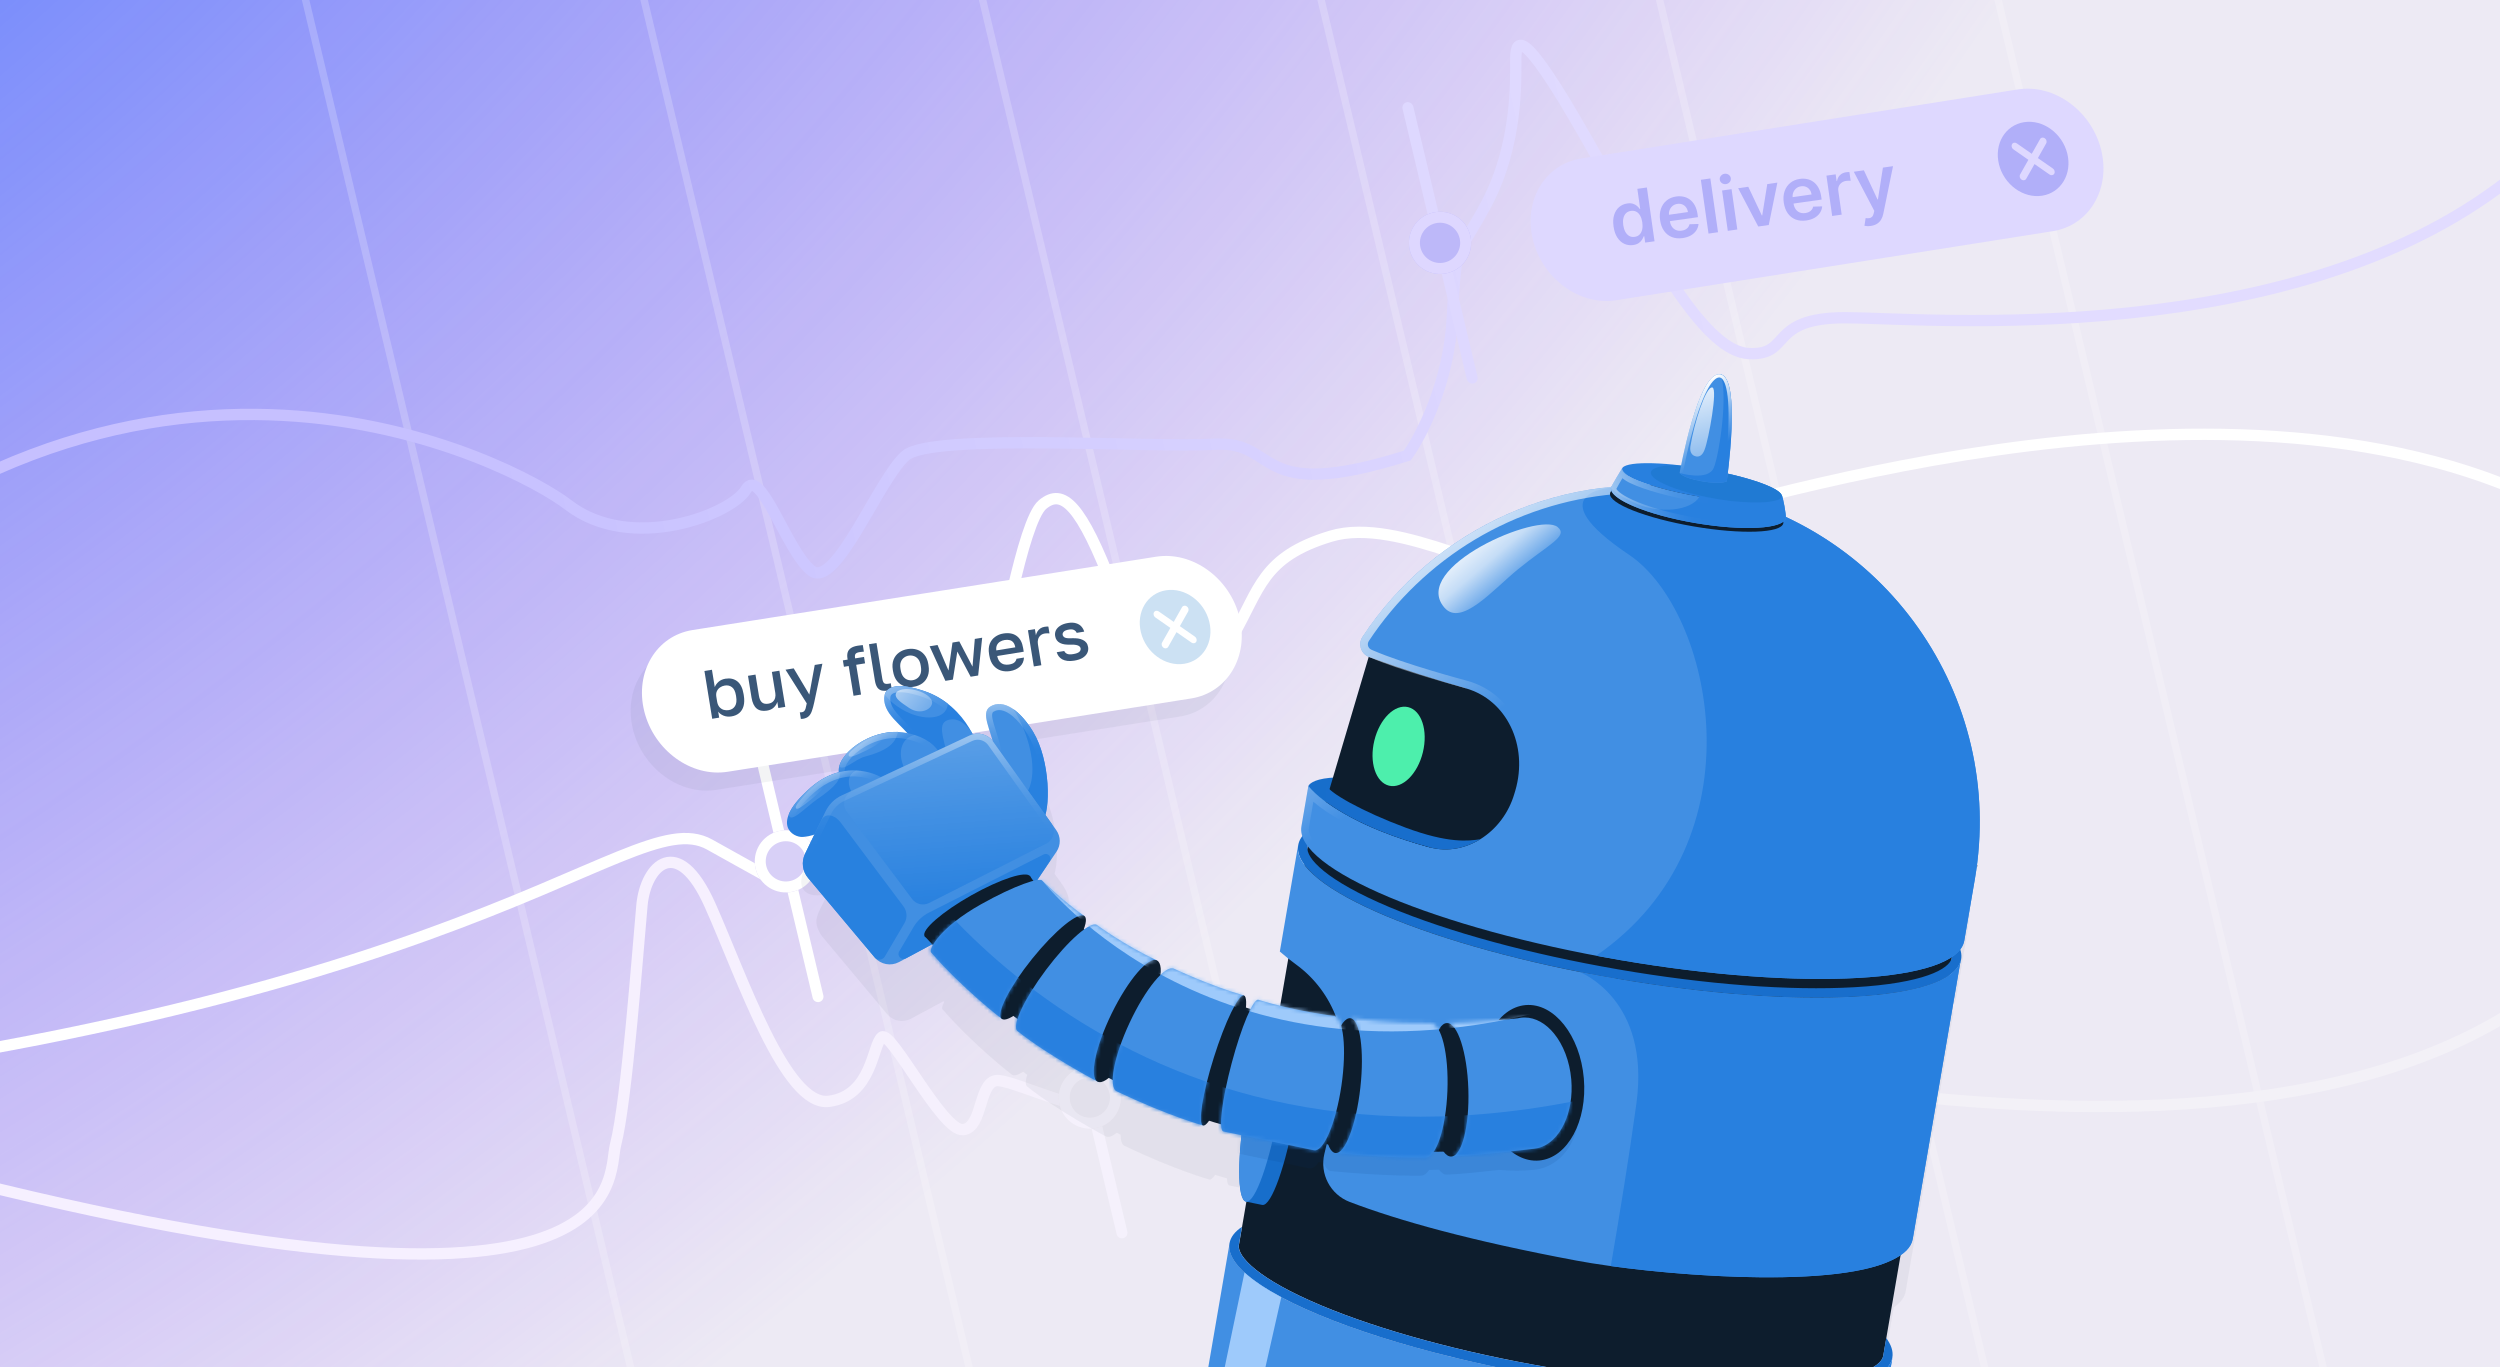 <svg width="662" height="362" viewBox="0 0 662 362" fill="none" xmlns="http://www.w3.org/2000/svg">
<rect x="0" y="0" width="662" height="362" fill="#333333" stroke="none"/>
<g clip-path="url(#clip0_2302_2)">
<rect width="662" height="362" fill="#EDEAF4"/>
<rect width="662" height="362" fill="url(#paint0_radial_2302_2)"/>
<path opacity="0.2" fill-rule="evenodd" clip-rule="evenodd" d="M203.13 518.405L33.765 -194.288L35.65 -194.736L205.015 517.956L203.13 518.405ZM287.974 498.242L118.609 -214.451L120.494 -214.899L289.86 497.794L287.974 498.242ZM372.818 478.079L203.453 -234.613L205.339 -235.061L374.704 477.631L372.818 478.079ZM457.663 457.917L288.298 -254.776L290.183 -255.224L459.548 457.469L457.663 457.917ZM542.507 437.754L373.142 -274.938L375.028 -275.386L544.393 437.306L542.507 437.754ZM627.352 417.592L457.986 -295.101L459.872 -295.549L629.237 417.144L627.352 417.592Z" fill="white"/>
<path d="M-67 171C35.456 68.5 136.937 123.232 150.381 133.632C167.186 146.632 193.749 136.132 197.544 129.632C201.338 123.132 208.386 146.132 214.891 151.132C221.396 156.132 232.78 126.632 239.827 120.632C246.874 114.632 304.337 118.632 321.684 117.632C339.031 116.632 331.442 133.632 372.641 120.632C376.255 115.632 383.7 101.332 384.567 84.132C385.651 62.632 385.651 69.132 393.783 53.632C401.914 38.132 401.372 21.132 401.372 16.132C401.372 11.132 401.914 4.632 420.346 37.132C438.777 69.632 451.787 93.132 463.171 93.632C474.555 94.132 468.05 84.132 488.65 84.132C509.25 84.132 608.996 93.632 667 45.5" stroke="url(#paint1_linear_2302_2)" stroke-width="3"/>
<path d="M-146 295C121.752 275.998 165.518 211.223 187.884 223.624C215.842 239.126 205.089 234.126 206.702 227.125C208.315 220.124 213.692 223.624 220.143 218.124C226.595 212.623 236.811 213.623 244.876 212.623C252.94 211.623 250.79 190.621 254.016 186.621C257.242 182.62 261.543 183.12 263.156 178.62C264.769 174.119 270.683 138.115 276.06 133.615C281.436 129.114 286.275 133.615 294.878 156.117C303.48 178.62 323.679 173.132 326.599 168.119C333.589 156.117 334.126 147.484 352.407 141.984C370.687 136.483 399.183 155.117 408.323 151.117C417.463 147.116 428.216 138.615 440.045 138.115C451.873 137.615 586.824 89.478 675 133.615" stroke="white" stroke-width="3"/>
<path d="M-25.5 308.5C170 360 160.6 312.332 163 303.132C166 291.632 169 250.132 170 239.632C171 229.132 179.5 220.632 188 239.632C196.5 258.632 208 293.132 219.5 291.632C231 290.132 231 276.632 233.5 274.632C236 272.632 249.5 299.632 255 299.132C260.5 298.632 259 285.632 264.5 286.132C270 286.632 291 297.132 294 291.632C297 286.132 301.5 263.132 317.5 274.632C333.5 286.132 347.5 275.132 364 268.132C380.5 261.132 584.5 332 674.5 261.5" stroke="url(#paint2_linear_2302_2)" stroke-width="3"/>
<path d="M278.662 255.145C278.476 254.364 278.959 253.581 279.74 253.395C280.521 253.209 281.304 253.692 281.49 254.473L298.516 326.119C298.702 326.9 298.219 327.684 297.438 327.869C296.657 328.055 295.874 327.572 295.688 326.791L278.662 255.145Z" fill="#F5F1FC"/>
<path d="M296.602 288.73C297.654 293.156 294.919 297.596 290.493 298.648C286.068 299.699 281.628 296.964 280.576 292.539C279.524 288.113 282.259 283.673 286.685 282.621C291.11 281.57 295.551 284.305 296.602 288.73Z" fill="#EDEAF4"/>
<path fill-rule="evenodd" clip-rule="evenodd" d="M289.821 295.819C292.685 295.139 294.455 292.266 293.774 289.402C293.094 286.539 290.221 284.769 287.357 285.45C284.493 286.13 282.724 289.003 283.404 291.867C284.085 294.73 286.958 296.5 289.821 295.819ZM290.493 298.648C294.919 297.596 297.654 293.156 296.602 288.73C295.551 284.305 291.11 281.57 286.685 282.621C282.259 283.673 279.524 288.113 280.576 292.539C281.628 296.964 286.068 299.699 290.493 298.648Z" fill="#F5F1FC"/>
<rect x="371.06" y="27.408" width="2.907" height="76.549" rx="1.453" transform="rotate(-13.368 371.06 27.408)" fill="#DED8FF"/>
<path d="M389.337 62.406C390.389 66.832 387.654 71.272 383.228 72.323C378.803 73.375 374.363 70.64 373.311 66.215C372.259 61.789 374.994 57.349 379.42 56.297C383.845 55.245 388.285 57.98 389.337 62.406Z" fill="#BDB8F9"/>
<path fill-rule="evenodd" clip-rule="evenodd" d="M382.556 69.495C385.42 68.815 387.19 65.942 386.509 63.078C385.829 60.215 382.955 58.445 380.092 59.125C377.228 59.806 375.459 62.679 376.139 65.542C376.82 68.406 379.693 70.176 382.556 69.495ZM383.228 72.323C387.654 71.272 390.389 66.832 389.337 62.406C388.285 57.98 383.845 55.245 379.42 56.297C374.994 57.349 372.259 61.789 373.311 66.215C374.363 70.64 378.803 73.375 383.228 72.323Z" fill="#DED7FF"/>
<path d="M198.168 192.597C197.982 191.816 198.465 191.033 199.246 190.847C200.027 190.662 200.81 191.144 200.996 191.925L218.022 263.572C218.208 264.353 217.725 265.136 216.944 265.322C216.163 265.507 215.379 265.025 215.194 264.244L198.168 192.597Z" fill="white"/>
<path d="M216.108 226.183C217.16 230.608 214.425 235.048 209.999 236.1C205.574 237.152 201.134 234.417 200.082 229.991C199.03 225.566 201.765 221.125 206.191 220.074C210.616 219.022 215.056 221.757 216.108 226.183Z" fill="#D8D0F7"/>
<path fill-rule="evenodd" clip-rule="evenodd" d="M209.327 233.272C212.191 232.591 213.96 229.718 213.28 226.855C212.599 223.991 209.726 222.221 206.863 222.902C203.999 223.582 202.23 226.455 202.91 229.319C203.591 232.183 206.464 233.952 209.327 233.272ZM209.999 236.1C214.425 235.048 217.16 230.608 216.108 226.183C215.056 221.757 210.616 219.022 206.191 220.074C201.765 221.125 199.03 225.566 200.082 229.991C201.134 234.417 205.574 237.152 209.999 236.1Z" fill="white"/>
<path opacity="0.05" d="M303.146 152.204C312.778 150.681 322.665 157.847 325.228 168.213C327.79 178.577 322.057 188.215 312.425 189.738L189.693 209.152C180.06 210.675 170.174 203.506 167.611 193.143C165.049 182.776 170.778 173.141 180.414 171.618L303.146 152.204Z" fill="#0D1D2D"/>
<path d="M306.136 147.417C315.768 145.894 325.655 153.06 328.217 163.426C330.779 173.79 325.047 183.429 315.414 184.951L192.682 204.365C183.05 205.888 173.163 198.719 170.6 188.356C168.038 177.989 173.768 168.354 183.403 166.831L306.136 147.417Z" fill="white"/>
<path d="M313.573 160.39C313.796 160.355 314.041 160.409 314.261 160.562C314.71 160.877 314.872 161.484 314.624 161.923L312.427 165.807L316.4 168.573C316.849 168.885 317.014 169.495 316.766 169.934C316.639 170.159 316.429 170.296 316.19 170.334C315.967 170.369 315.719 170.315 315.502 170.163L311.53 167.397L309.336 171.285C309.209 171.51 308.999 171.644 308.764 171.682C308.541 171.717 308.296 171.666 308.076 171.514C307.627 171.202 307.462 170.592 307.71 170.153L309.906 166.268L305.934 163.503C305.485 163.191 305.319 162.581 305.568 162.142C305.695 161.916 305.905 161.78 306.141 161.741C306.376 161.703 306.612 161.76 306.828 161.913L310.801 164.679L312.994 160.791C313.121 160.565 313.331 160.429 313.567 160.394L313.573 160.39Z" fill="white"/>
<path d="M308.76 156.305C313.754 155.514 318.882 159.23 320.213 164.609C321.544 169.988 318.567 174.982 313.573 175.77C308.579 176.562 303.451 172.846 302.12 167.47C300.789 162.094 303.766 157.094 308.76 156.305ZM316.766 169.934C317.014 169.495 316.848 168.885 316.4 168.573L312.427 165.807L314.623 161.923C314.872 161.484 314.709 160.874 314.261 160.562C314.041 160.41 313.796 160.355 313.573 160.39C313.337 160.429 313.127 160.565 313 160.788L310.807 164.676L306.834 161.91C306.618 161.757 306.37 161.703 306.147 161.738C305.911 161.776 305.701 161.913 305.574 162.139C305.325 162.578 305.491 163.188 305.94 163.499L309.912 166.265L307.716 170.15C307.468 170.589 307.633 171.199 308.082 171.511C308.299 171.663 308.544 171.717 308.77 171.679C309.005 171.641 309.215 171.507 309.343 171.282L311.536 167.394L315.508 170.159C315.725 170.312 315.973 170.366 316.196 170.331C316.431 170.293 316.645 170.156 316.772 169.931" fill="#CCE1F3"/>
<path d="M534.311 23.682C543.943 22.159 553.827 29.325 556.389 39.691C558.952 50.058 553.222 59.694 543.59 61.216L427.984 79.502C418.352 81.024 408.465 73.859 405.903 63.492C403.34 53.126 409.073 43.49 418.706 41.968L534.311 23.682Z" fill="#DED8FF"/>
<path d="M495.388 59.826C495.045 59.875 494.723 59.892 494.423 59.878C494.128 59.868 493.89 59.84 493.709 59.795L494.014 57.751C494.395 57.805 494.729 57.81 495.016 57.764C495.303 57.718 495.543 57.592 495.736 57.385C495.934 57.182 496.081 56.867 496.176 56.442L496.31 55.834L490.883 45.479L493.554 45.099L497.165 52.817L497.276 52.801L498.597 44.381L501.275 44L498.702 56.587C498.583 57.181 498.388 57.703 498.116 58.153C497.845 58.608 497.486 58.976 497.038 59.257C496.596 59.543 496.046 59.732 495.388 59.826Z" fill="#B1AFF9"/>
<path d="M485.161 57.194L483.641 46.51L486.082 46.163L486.335 47.943L486.447 47.927C486.554 47.283 486.82 46.76 487.245 46.359C487.675 45.952 488.196 45.706 488.808 45.618C488.947 45.599 489.103 45.584 489.277 45.573C489.454 45.557 489.603 45.553 489.722 45.559L490.052 47.876C489.94 47.854 489.766 47.845 489.53 47.85C489.298 47.85 489.075 47.865 488.862 47.896C488.403 47.961 488.005 48.12 487.667 48.371C487.333 48.617 487.086 48.929 486.927 49.307C486.768 49.684 486.721 50.1 486.785 50.554L487.679 56.836L485.161 57.194Z" fill="#B1AFF9"/>
<path d="M478.31 58.382C477.239 58.534 476.282 58.444 475.44 58.109C474.601 57.77 473.915 57.219 473.381 56.458C472.846 55.692 472.499 54.75 472.34 53.633C472.184 52.534 472.255 51.539 472.554 50.65C472.857 49.755 473.354 49.022 474.044 48.451C474.733 47.875 475.588 47.514 476.608 47.369C477.266 47.275 477.903 47.294 478.517 47.424C479.136 47.549 479.702 47.799 480.214 48.176C480.731 48.552 481.168 49.062 481.525 49.707C481.881 50.347 482.126 51.135 482.259 52.072L482.369 52.844L473.612 54.09L473.37 52.393L479.714 51.49C479.64 51.008 479.475 50.594 479.217 50.248C478.959 49.897 478.632 49.638 478.234 49.472C477.841 49.306 477.404 49.257 476.922 49.326C476.407 49.399 475.973 49.589 475.619 49.894C475.264 50.196 475.007 50.563 474.846 50.998C474.69 51.427 474.643 51.881 474.706 52.359L474.917 53.84C475.006 54.462 475.195 54.979 475.486 55.392C475.776 55.8 476.142 56.093 476.583 56.272C477.024 56.446 477.519 56.493 478.066 56.416C478.432 56.363 478.756 56.265 479.039 56.121C479.32 55.972 479.555 55.78 479.744 55.545C479.933 55.31 480.062 55.034 480.13 54.717L482.519 54.646C482.459 55.289 482.253 55.871 481.902 56.395C481.555 56.912 481.077 57.345 480.469 57.691C479.86 58.034 479.14 58.264 478.31 58.382Z" fill="#B1AFF9"/>
<path d="M470.651 48.359L468.367 59.584L465.585 59.98L460.259 49.838L462.944 49.456L466.529 57.043L466.64 57.027L467.973 48.74L470.651 48.359Z" fill="#B1AFF9"/>
<path d="M457.521 61.128L456.001 50.444L458.519 50.086L460.039 60.77L457.521 61.128ZM457.051 48.748C456.652 48.804 456.29 48.721 455.965 48.498C455.639 48.27 455.449 47.968 455.396 47.592C455.342 47.212 455.44 46.869 455.69 46.564C455.939 46.254 456.263 46.071 456.662 46.014C457.065 45.957 457.427 46.042 457.748 46.271C458.074 46.495 458.263 46.796 458.317 47.176C458.371 47.552 458.273 47.895 458.024 48.205C457.778 48.509 457.454 48.69 457.051 48.748Z" fill="#B1AFF9"/>
<path d="M452.904 47.252L454.932 61.497L452.414 61.855L450.386 47.61L452.904 47.252Z" fill="#B1AFF9"/>
<path d="M445.563 63.043C444.492 63.196 443.535 63.105 442.693 62.77C441.854 62.431 441.168 61.88 440.634 61.119C440.099 60.353 439.752 59.411 439.593 58.294C439.436 57.195 439.508 56.2 439.807 55.311C440.11 54.416 440.607 53.683 441.297 53.112C441.986 52.536 442.84 52.175 443.861 52.03C444.519 51.937 445.156 51.955 445.77 52.085C446.389 52.21 446.954 52.46 447.467 52.837C447.984 53.213 448.421 53.723 448.778 54.368C449.134 55.008 449.378 55.796 449.512 56.733L449.622 57.505L440.864 58.751L440.623 57.054L446.966 56.151C446.893 55.67 446.728 55.256 446.47 54.909C446.212 54.558 445.884 54.299 445.487 54.134C445.094 53.967 444.657 53.918 444.175 53.987C443.66 54.06 443.226 54.25 442.872 54.556C442.517 54.857 442.26 55.224 442.099 55.659C441.943 56.088 441.896 56.542 441.959 57.02L442.17 58.502C442.259 59.123 442.448 59.64 442.739 60.053C443.029 60.461 443.394 60.755 443.836 60.933C444.277 61.107 444.771 61.155 445.319 61.077C445.685 61.025 446.009 60.926 446.291 60.782C446.573 60.633 446.808 60.441 446.997 60.206C447.186 59.971 447.315 59.695 447.383 59.378L449.772 59.307C449.712 59.95 449.506 60.533 449.155 61.056C448.807 61.574 448.33 62.006 447.721 62.353C447.112 62.695 446.393 62.925 445.563 63.043Z" fill="#B1AFF9"/>
<path d="M432.457 64.887C431.618 65.007 430.836 64.898 430.112 64.561C429.387 64.224 428.774 63.673 428.272 62.907C427.771 62.141 427.436 61.171 427.269 59.998C427.1 58.811 427.152 57.782 427.426 56.91C427.703 56.033 428.146 55.339 428.754 54.826C429.362 54.309 430.076 53.992 430.897 53.876C431.523 53.786 432.053 53.82 432.487 53.976C432.92 54.127 433.276 54.334 433.554 54.597C433.833 54.856 434.055 55.105 434.222 55.347L434.326 55.332L433.568 50.004L436.093 49.644L438.12 63.89L435.644 64.242L435.404 62.559L435.251 62.581C435.159 62.859 435.01 63.161 434.806 63.489C434.601 63.811 434.311 64.103 433.937 64.364C433.563 64.626 433.069 64.8 432.457 64.887ZM432.866 62.721C433.399 62.645 433.833 62.437 434.168 62.096C434.502 61.751 434.729 61.304 434.85 60.757C434.971 60.21 434.982 59.591 434.884 58.9C434.785 58.209 434.602 57.623 434.335 57.14C434.072 56.657 433.733 56.301 433.317 56.072C432.906 55.842 432.429 55.765 431.887 55.842C431.326 55.922 430.878 56.135 430.544 56.48C430.21 56.826 429.984 57.27 429.868 57.812C429.751 58.353 429.74 58.956 429.834 59.619C429.929 60.287 430.109 60.869 430.374 61.366C430.642 61.858 430.986 62.227 431.404 62.475C431.827 62.718 432.314 62.8 432.866 62.721Z" fill="#B1AFF9"/>
<path d="M535.966 32.354C540.96 31.563 546.088 35.279 547.419 40.658C548.75 46.036 545.773 51.031 540.779 51.819C535.785 52.611 530.656 48.894 529.326 43.519C527.995 38.143 530.972 33.143 535.966 32.354ZM543.972 45.986C544.22 45.547 544.054 44.937 543.606 44.625L539.633 41.859L541.829 37.975C542.078 37.536 541.915 36.925 541.466 36.614C541.247 36.461 541.002 36.407 540.779 36.442C540.543 36.48 540.333 36.617 540.206 36.84L538.013 40.728L534.04 37.962C533.824 37.809 533.575 37.755 533.353 37.79C533.117 37.828 532.907 37.965 532.78 38.191C532.531 38.63 532.697 39.24 533.146 39.551L537.118 42.317L534.922 46.202C534.674 46.641 534.839 47.251 535.288 47.562C535.504 47.715 535.75 47.769 535.976 47.731C536.211 47.693 536.421 47.559 536.549 47.334L538.742 43.446L542.714 46.211C542.931 46.364 543.179 46.418 543.402 46.383C543.637 46.345 543.851 46.208 543.978 45.982" fill="#B1AFF9"/>
<path d="M284.451 174.942C283.752 175.056 283.137 175.076 282.605 175.001C282.073 174.927 281.617 174.785 281.237 174.575C280.866 174.35 280.562 174.078 280.324 173.758C280.099 173.436 279.93 173.086 279.82 172.708L281.808 172.385C281.947 172.708 282.198 172.958 282.561 173.134C282.922 173.298 283.458 173.323 284.169 173.207C284.964 173.077 285.507 172.878 285.797 172.608C286.087 172.338 286.204 172.028 286.147 171.679C286.114 171.474 286.004 171.294 285.818 171.139C285.644 170.981 285.365 170.866 284.982 170.792C284.609 170.704 284.103 170.675 283.465 170.705C282.911 170.721 282.4 170.699 281.932 170.639C281.463 170.567 281.053 170.442 280.702 170.263C280.352 170.085 280.066 169.847 279.844 169.55C279.62 169.239 279.472 168.862 279.4 168.416C279.315 167.897 279.377 167.405 279.586 166.938C279.807 166.469 280.186 166.061 280.723 165.714C281.258 165.354 281.96 165.104 282.828 164.963C283.671 164.826 284.381 164.853 284.956 165.044C285.542 165.221 286.009 165.509 286.359 165.91C286.707 166.299 286.953 166.748 287.098 167.256L285.109 167.58C284.952 167.222 284.706 166.965 284.371 166.809C284.049 166.651 283.628 166.614 283.11 166.699C282.399 166.814 281.922 167.003 281.681 167.265C281.439 167.527 281.341 167.803 281.388 168.092C281.439 168.405 281.634 168.652 281.973 168.832C282.321 168.998 282.961 169.055 283.893 169.002C284.471 168.982 285.001 169.008 285.483 169.078C285.964 169.148 286.387 169.277 286.752 169.465C287.126 169.639 287.432 169.88 287.667 170.188C287.903 170.496 288.059 170.885 288.136 171.355C288.224 171.898 288.147 172.417 287.907 172.914C287.676 173.397 287.275 173.821 286.703 174.186C286.13 174.539 285.379 174.791 284.451 174.942Z" fill="#3A5778"/>
<path d="M273.759 176.477L272.2 166.896L274.044 166.596L274.309 168.223C274.387 167.864 274.518 167.533 274.704 167.231C274.9 166.914 275.153 166.644 275.463 166.421C275.785 166.195 276.163 166.047 276.597 165.977C276.898 165.928 277.123 165.903 277.272 165.904C277.432 165.903 277.545 165.909 277.609 165.923L277.903 167.731C277.688 167.704 277.495 167.692 277.322 167.696C277.147 167.687 276.94 167.702 276.699 167.741C276.18 167.826 275.772 168.016 275.474 168.312C275.174 168.596 274.976 168.937 274.88 169.336C274.782 169.723 274.767 170.128 274.836 170.55L275.747 176.154L273.759 176.477Z" fill="#3A5778"/>
<path d="M267.462 177.706C266.619 177.843 265.813 177.795 265.045 177.561C264.275 177.315 263.614 176.866 263.063 176.213C262.511 175.561 262.145 174.68 261.965 173.571L261.906 173.21C261.734 172.149 261.795 171.236 262.091 170.47C262.4 169.702 262.87 169.094 263.502 168.645C264.132 168.184 264.851 167.887 265.658 167.756C267.117 167.519 268.295 167.729 269.194 168.387C270.105 169.043 270.679 170.1 270.916 171.558L271.081 172.571L264.066 173.712C264.196 174.359 264.42 174.86 264.738 175.217C265.056 175.574 265.428 175.81 265.855 175.926C266.28 176.03 266.722 176.045 267.18 175.97C267.867 175.859 268.349 175.669 268.628 175.401C268.918 175.131 269.095 174.811 269.158 174.442L271.147 174.119C271.109 175.102 270.75 175.903 270.072 176.521C269.405 177.136 268.535 177.531 267.462 177.706ZM266.031 169.477C265.585 169.549 265.182 169.695 264.822 169.915C264.462 170.134 264.188 170.432 264.002 170.809C263.816 171.185 263.757 171.659 263.825 172.229L268.851 171.412C268.741 170.811 268.55 170.36 268.278 170.058C268.006 169.755 267.679 169.567 267.296 169.494C266.91 169.408 266.489 169.402 266.031 169.477Z" fill="#3A5778"/>
<path d="M250.34 180.287L246.16 171.132L248.257 170.791L251.158 177.556L252.217 170.147L254.024 169.852L257.521 176.521L258.128 169.185L260.081 168.867L259.018 178.875L257.029 179.199L253.496 172.536L252.329 179.963L250.34 180.287Z" fill="#3A5778"/>
<path d="M241.969 181.853C241.089 181.996 240.264 181.944 239.494 181.698C238.723 181.44 238.067 180.984 237.527 180.33C236.998 179.661 236.646 178.791 236.472 177.718L236.413 177.356C236.248 176.344 236.314 175.455 236.61 174.689C236.916 173.91 237.395 173.281 238.048 172.804C238.7 172.327 239.466 172.016 240.346 171.873C241.238 171.728 242.062 171.78 242.82 172.027C243.59 172.273 244.238 172.719 244.763 173.363C245.299 173.993 245.649 174.815 245.814 175.827L245.872 176.189C246.047 177.261 245.983 178.2 245.681 179.003C245.389 179.793 244.917 180.433 244.267 180.922C243.627 181.397 242.861 181.707 241.969 181.853ZM241.687 180.117C242.145 180.043 242.561 179.863 242.935 179.58C243.31 179.296 243.586 178.905 243.765 178.406C243.942 177.895 243.969 177.265 243.848 176.518L243.789 176.157C243.677 175.47 243.459 174.93 243.136 174.537C242.81 174.132 242.426 173.861 241.983 173.723C241.538 173.572 241.086 173.534 240.628 173.609C240.17 173.683 239.754 173.862 239.379 174.146C239.003 174.418 238.724 174.797 238.544 175.284C238.361 175.759 238.326 176.34 238.438 177.027L238.496 177.389C238.618 178.136 238.844 178.724 239.173 179.153C239.501 179.57 239.887 179.853 240.332 180.003C240.777 180.154 241.229 180.192 241.687 180.117Z" fill="#3A5778"/>
<path d="M235.164 182.848C234.477 182.96 233.895 182.956 233.418 182.835C232.951 182.701 232.571 182.422 232.28 182C231.998 181.563 231.795 180.959 231.67 180.188L230.108 170.588L232.097 170.265L233.635 179.72C233.731 180.31 233.894 180.704 234.124 180.902C234.352 181.087 234.725 181.138 235.243 181.054C235.376 181.032 235.49 181.014 235.587 180.998C235.681 180.97 235.776 180.942 235.87 180.915L236.15 182.632C236.091 182.654 235.997 182.682 235.866 182.715C235.748 182.747 235.622 182.774 235.49 182.795C235.369 182.815 235.261 182.832 235.164 182.848Z" fill="#3A5778"/>
<path d="M226.016 184.244L224.733 176.361L223.468 176.567L223.192 174.868L224.457 174.662L224.413 174.391C224.309 173.752 224.325 173.205 224.462 172.75C224.608 172.281 224.898 171.899 225.333 171.606C225.768 171.313 226.359 171.105 227.106 170.984C227.287 170.954 227.493 170.927 227.724 170.902C227.953 170.864 228.202 170.836 228.471 170.817L228.753 172.553C228.568 172.558 228.368 172.578 228.151 172.614C227.944 172.635 227.75 172.66 227.569 172.69C227.063 172.772 226.723 172.926 226.55 173.153C226.386 173.365 226.342 173.7 226.416 174.158L226.446 174.338L228.796 173.956L229.072 175.656L226.722 176.038L228.004 183.92L226.016 184.244Z" fill="#3A5778"/>
<path d="M212.624 190.337C212.443 190.367 212.259 190.378 212.073 190.371L211.791 188.636C211.977 188.642 212.161 188.631 212.342 188.602C212.607 188.559 212.813 188.457 212.96 188.297C213.109 188.149 213.232 187.913 213.327 187.588C213.423 187.263 213.524 186.82 213.631 186.258L208.004 177.338L210.174 176.985L214.308 183.921L215.742 176.08L217.767 175.75L215.619 185.935C215.415 186.883 215.202 187.666 214.981 188.284C214.759 188.901 214.471 189.369 214.114 189.687C213.759 190.016 213.263 190.233 212.624 190.337Z" fill="#3A5778"/>
<path d="M203.092 188.176C201.959 188.361 201.05 188.174 200.366 187.618C199.68 187.049 199.227 186.09 199.007 184.74L198.066 178.955L200.055 178.631L200.966 184.236C201.098 185.043 201.359 185.625 201.752 185.982C202.156 186.337 202.719 186.456 203.442 186.338C203.973 186.252 204.382 186.068 204.67 185.786C204.97 185.502 205.168 185.16 205.264 184.761C205.36 184.362 205.374 183.952 205.305 183.53L204.394 177.925L206.382 177.602L207.941 187.184L206.097 187.483L205.832 185.856C205.684 186.388 205.38 186.876 204.92 187.322C204.473 187.766 203.863 188.051 203.092 188.176Z" fill="#3A5778"/>
<path d="M193.723 189.7C192.928 189.83 192.211 189.761 191.574 189.493C190.949 189.224 190.482 188.867 190.175 188.422L190.437 190.031L188.593 190.331L186.534 177.676L188.523 177.352L189.27 181.944C189.491 181.401 189.834 180.925 190.299 180.515C190.777 180.103 191.377 179.839 192.1 179.721C193.341 179.519 194.387 179.751 195.238 180.417C196.088 181.083 196.642 182.205 196.899 183.784L196.958 184.145C197.134 185.23 197.113 186.167 196.896 186.958C196.676 187.736 196.294 188.354 195.75 188.814C195.206 189.274 194.531 189.569 193.723 189.7ZM192.971 188.041C193.706 187.922 194.26 187.566 194.634 186.973C195.008 186.38 195.107 185.547 194.933 184.475L194.874 184.113C194.709 183.101 194.365 182.39 193.841 181.98C193.314 181.559 192.671 181.41 191.912 181.533C191.454 181.608 191.036 181.775 190.658 182.034C190.291 182.292 190.012 182.628 189.82 183.043C189.639 183.455 189.594 183.939 189.684 184.493L189.89 185.759C189.988 186.361 190.191 186.848 190.499 187.219C190.817 187.575 191.191 187.824 191.622 187.964C192.063 188.09 192.513 188.116 192.971 188.041Z" fill="#3A5778"/>
<path opacity="0.05" d="M471.61 153.832C471.597 152.63 470.833 148.481 470.509 148.068C470.509 148.068 470.505 148.077 470.502 148.081C466.994 144.507 461.187 143.911 456.515 142.522C461.126 111.438 450.914 106.33 444.385 140.398C437.214 139.448 429.419 139.652 429.081 141.138C429.079 141.122 429.078 141.103 429.084 141.09C429.084 141.09 426.749 144.925 426.263 145.979C406.149 147.91 387.59 156.804 373.516 170.595C369.076 174.946 365.078 179.786 361.62 185.048C360.935 186.088 360.885 187.338 361.34 188.383C361.676 189.155 362.283 189.813 363.119 190.189C363.234 190.243 363.354 190.292 363.473 190.345C363.395 190.316 363.318 190.291 363.24 190.262L353.958 221.707C348.112 222.067 347.571 223.908 347.571 223.908L345.774 234.408C345.632 235.234 345.714 236.089 346 236.965C345.442 237.692 345.082 238.47 344.94 239.296C344.661 240.92 340.168 267.019 340.168 267.019C340.897 267.663 341.634 268.273 342.37 268.861L340.259 281.166C338.386 280.702 336.465 280.178 334.592 279.582C334.118 279.456 333.404 280.352 332.573 281.992C332.171 281.872 331.772 281.752 331.366 281.632C331.511 279.786 331.359 278.632 330.851 278.473C321.867 275.878 312.683 271.487 312.683 271.487C311.85 271.099 310.624 271.709 309.203 273.075C309.372 271.095 309.076 269.743 308.245 269.335C299.789 265.381 292.703 260.124 292.703 260.124C292.101 259.668 290.889 260.115 289.314 261.252C289.284 261.231 289.259 261.209 289.229 261.188C289.876 259.472 289.984 258.252 289.414 257.794C283.525 253.652 278.436 248.505 278.436 248.505C278.308 248.305 277.872 248.26 277.177 248.36L282.146 240.99C284.662 237.736 281.039 233.977 279.241 231.406C280.745 225.976 279.661 214.114 274.837 207.916C271.663 203.499 267.905 201.328 264.919 203.179C262.691 204.559 264.32 207.915 265.552 212.174C264.378 210.585 262.234 209.878 260.354 210.418C260.23 210.175 260.11 209.935 259.978 209.697C258.614 207.195 256.605 204.571 253.879 202.445C253.879 202.445 253.879 202.445 253.879 202.441C243.503 194.565 228.941 196.888 243.378 210.1C242.584 209.939 241.751 209.824 240.933 209.796C234.78 209.726 226.114 213.4 225.545 220.3C220.166 221.767 215.252 226.214 212.736 230.882C210.296 237.203 216.246 237.858 219.203 236.537C216.753 242.148 214.684 243.443 217.621 247.864L220.186 250.933L234.927 268.565C234.927 268.565 234.936 268.576 234.941 268.583C234.945 268.591 234.954 268.594 234.962 268.601C236.527 270.403 239.13 270.883 241.233 269.752L249.855 265.115C249.916 265.177 249.972 265.239 250.037 265.305C249.5 266.273 249.364 266.943 249.533 267.203C257.811 276.762 267.926 284.55 267.926 284.55C268.467 284.983 269.537 284.684 270.953 283.799C271.3 284.066 271.652 284.334 272.008 284.605C271.501 286.2 271.471 287.315 272.022 287.731C279.973 294.111 292.845 300.926 292.845 300.926C293.548 301.27 294.553 300.897 295.725 299.95C296.066 300.134 296.406 300.315 296.75 300.496C296.743 302.049 297.079 303.095 297.801 303.433C311.373 309.913 320.222 312.326 320.231 312.329C320.609 312.447 321.144 312 321.778 311.099C322.816 311.426 323.861 311.744 324.916 312.046C324.952 313.142 325.136 313.801 325.492 313.893L330.22 314.88C329.918 317.645 329.732 320.202 329.662 322.459C329.844 325.325 328.971 330.644 331.49 332.212C331.001 335.342 329.898 340.92 329.517 344.057C329.404 343.801 330.306 339.146 330.344 338.761C328.382 340.099 327.246 341.555 327.068 343.384L321.325 376.928C320.973 378.991 321.981 381.213 324.172 383.52C340.293 398.123 375.727 406.498 404.013 411.765C431.494 416.511 456.479 417.77 473.04 415.861C485.146 414.466 492.751 411.385 493.547 406.732L496.303 390.635C496.303 390.635 499.083 374.274 499.325 372.859C499.598 371.26 499.047 369.561 497.75 367.796L497.904 366.889L501.457 346.194C503.254 344.967 504.343 343.551 504.619 341.943L516.946 269.94C517.045 269.669 517.124 269.393 517.174 269.106C517.316 268.272 517.233 267.41 516.942 266.526C517.493 265.804 517.85 265.035 517.989 264.217L520.727 248.229C527.552 208.363 506.443 170.15 471.603 153.84L471.61 153.832Z" fill="#0D1D2D"/>
<path d="M346.457 208.147C346.457 208.147 348.027 202.807 374.637 208.394C401.247 213.982 407.082 241.029 407.082 241.029C407.082 241.029 347.355 222.69 346.457 208.147Z" fill="#176ECB"/>
<path d="M259.089 201.794C260.426 199.024 256.029 186.887 244.959 183.07C233.889 179.254 233.264 184.181 234.66 187.449C236.402 191.53 242.651 194.599 242.497 198.868C242.387 201.69 245.393 204.584 249.972 205.425C253.245 205.948 257.927 204.207 259.089 201.794Z" fill="#2880DF"/>
<path d="M250.971 186.345C250.949 186.924 250.806 187.465 250.526 187.953C248.968 190.686 243.786 190.664 238.951 187.904C236.986 186.784 235.384 185.381 234.278 183.928C234.915 181.832 237.677 180.559 244.959 183.07C247.246 183.86 249.245 185.002 250.971 186.345Z" fill="#418FE3"/>
<path d="M242.575 182.793C245.229 183.475 246.975 184.965 246.828 186.192C246.616 187.933 243.592 189.398 240.716 187.453C238.479 185.94 236.909 184.91 237.213 183.718C237.517 182.526 239.922 182.107 242.575 182.793Z" fill="url(#paint3_linear_2302_2)"/>
<path d="M237.744 183.317C238.837 183.222 240.883 183.368 244.438 184.592C252.264 187.29 255.732 194.158 256.607 196.2C257.791 198.962 257.814 200.719 257.641 201.097C257.087 202.246 254.655 203.639 251.92 203.876C251.311 203.929 250.749 203.917 250.246 203.836C246.31 203.108 244.034 200.768 244.103 198.923C244.22 195.75 241.86 193.38 239.58 191.089C238.188 189.693 236.751 188.248 236.139 186.817C235.678 185.735 235.602 184.673 235.94 184.107C236.204 183.664 236.811 183.398 237.744 183.317ZM237.605 181.715C233.697 182.054 233.683 185.158 234.661 187.449C236.402 191.53 242.651 194.599 242.497 198.868C242.387 201.69 245.393 204.584 249.972 205.425C250.623 205.53 251.334 205.545 252.059 205.482C254.974 205.229 258.16 203.727 259.09 201.798C260.427 199.028 256.03 186.891 244.96 183.074C241.65 181.933 239.271 181.575 237.605 181.719L237.605 181.715Z" fill="url(#paint4_linear_2302_2)"/>
<path d="M259.089 201.794C257.926 204.207 253.244 205.948 249.971 205.425C249.418 205.324 248.886 205.192 248.384 205.034C248.147 204.345 251.199 201.575 251.033 200.823C249.685 194.767 248.068 191.297 251.433 190.549C253.388 190.113 255.495 191.387 257.186 193.717C257.186 193.721 257.191 193.725 257.195 193.733C259.102 197.254 259.704 200.518 259.089 201.794Z" fill="#418FE3"/>
<path d="M249.416 201.14C248.633 197.509 244.636 194.685 239.105 193.938C230.474 192.754 221.084 199.983 222.152 204.901C223.216 209.819 228.243 207.878 232.149 207.979C236.459 208.089 239.412 210.597 241.561 210.164C245.485 209.4 250.48 206.067 249.416 201.14Z" fill="#2880DF"/>
<path d="M237.774 193.823C237.185 196.146 236.24 198.414 229.025 200.351C226.333 201.073 223.589 204.183 222.217 202.975C223.341 198.585 230.621 193.532 237.774 193.823Z" fill="#418FE3"/>
<path d="M244.813 209.011C243.506 208.362 242.233 207.359 241.144 206.053C238.086 202.381 237.667 197.685 240.21 195.565C240.793 195.079 241.484 194.768 242.239 194.63C246.113 195.852 248.788 198.238 249.415 201.141C250.196 204.744 247.727 207.496 244.813 209.011Z" fill="#418FE3"/>
<path d="M235.998 195.466C236.991 195.38 237.961 195.401 238.892 195.53C243.696 196.178 247.211 198.512 247.847 201.478C248.111 202.706 247.885 203.871 247.176 204.949C245.878 206.918 243.266 208.193 241.246 208.586C241.214 208.589 241.182 208.596 241.146 208.599C240.554 208.65 239.544 208.266 238.472 207.858C236.807 207.224 234.734 206.436 232.195 206.369C231.301 206.346 230.38 206.418 229.519 206.493L229.198 206.52L228.882 206.548C225.11 206.875 224.146 206.503 223.727 204.558C223.539 203.695 223.925 202.56 224.806 201.362C226.676 198.828 230.973 195.906 236.002 195.47M235.859 193.864C228.295 194.52 221.221 200.592 222.151 204.897C222.944 208.555 225.93 208.418 229.017 208.15C229.229 208.131 229.441 208.113 229.654 208.095C230.502 208.021 231.348 207.956 232.149 207.979C236.277 208.085 239.16 210.389 241.282 210.205C241.378 210.196 241.47 210.184 241.561 210.164C245.484 209.4 250.48 206.067 249.415 201.14C248.632 197.509 244.636 194.685 239.104 193.938C238.027 193.789 236.936 193.775 235.859 193.868L235.859 193.864Z" fill="url(#paint5_linear_2302_2)"/>
<path d="M227.607 197.146C230.536 195.06 233.249 194.434 233.833 194.936C234.665 195.646 231.856 197.58 228.99 198.914C226.761 199.951 225.032 200.814 224.752 200.092C224.524 199.511 225.509 198.639 227.607 197.146Z" fill="url(#paint6_linear_2302_2)"/>
<path d="M237.297 208.965C236.585 208.297 233.504 204.396 226.689 204.011C224.147 203.869 219.414 204.368 214.567 208.629C203.625 218.251 210.037 221.846 212.612 221.623C217.16 221.229 216.741 219.647 220.689 219.212C224.637 218.777 225.99 218.333 228.374 215.346C229.933 213.097 238.008 209.634 237.297 208.965Z" fill="#2880DF"/>
<path d="M222.321 204.442C222.671 206.34 221.519 208.131 216.309 211.697C213.469 213.642 209.123 218.424 208.879 215.613C209.631 213.769 211.351 211.461 214.567 208.629C217.314 206.212 220.026 205.008 222.321 204.442Z" fill="#418FE3"/>
<path d="M229.414 214.308C225.623 211.309 223.789 207.409 225.279 205.194C225.636 204.663 226.155 204.271 226.798 204.018L226.802 204.017C233.532 204.438 236.586 208.301 237.297 208.965C237.907 209.537 232.083 212.152 229.414 214.308Z" fill="#418FE3"/>
<path d="M224.838 205.648C225.439 205.596 226.035 205.585 226.603 205.616C230.965 205.863 233.578 207.666 234.988 208.939C234.444 209.273 233.787 209.653 233.237 209.971C230.256 211.693 228.064 213.021 227.092 214.38C225.065 216.912 224.163 217.212 220.519 217.613C218.341 217.854 217.245 218.429 216.276 218.933C215.346 219.421 214.544 219.842 212.477 220.021C211.881 220.073 210.598 219.659 210.164 218.648C209.87 217.964 209.403 215.313 215.632 209.835C219.167 206.729 222.588 205.843 224.838 205.648ZM224.7 204.046C222.045 204.277 218.342 205.312 214.572 208.628C203.63 218.251 210.042 221.846 212.616 221.623C217.165 221.228 216.745 219.647 220.694 219.212C224.642 218.776 225.995 218.332 228.378 215.346C229.938 213.097 238.013 209.633 237.301 208.965C236.59 208.296 233.508 204.396 226.693 204.011C226.13 203.979 225.456 203.981 224.7 204.046Z" fill="url(#paint7_linear_2302_2)"/>
<path d="M213.032 210.601C215.47 207.961 217.895 206.71 218.499 207.025C219.356 207.471 217.013 209.945 214.539 211.883C212.616 213.389 211.129 214.611 210.774 214.016C210.491 213.541 211.288 212.495 213.032 210.601Z" fill="url(#paint8_linear_2302_2)"/>
<path d="M275.933 217.765C274.53 219.594 272.323 212.423 268.015 211.642C263.704 210.862 262.564 208.049 262.784 206.258C263.004 204.464 264.583 204.017 263.492 198.701C262.36 193.228 259.544 188.757 262.228 187.096C265.674 184.965 270.127 188.073 273.584 193.8C278.112 201.306 278.363 214.614 275.937 217.765L275.933 217.765Z" fill="#418FE2"/>
<path d="M275.934 217.765C274.531 219.593 272.324 212.422 268.012 211.647C265.758 211.237 264.372 210.276 263.592 209.194L263.363 204.554C263.363 204.554 271.035 216.915 273.112 206.722C274.23 201.236 271.832 193.129 268.31 187.774C270.146 189.039 271.97 191.136 273.581 193.8C278.109 201.307 278.359 214.61 275.934 217.765Z" fill="#2881DF"/>
<path d="M264.318 188.04C266.613 187.841 269.631 190.367 272.204 194.629C274.112 197.792 275.407 202.497 275.759 207.525C276.018 211.206 275.684 214.152 275.146 215.764C274.965 215.533 274.778 215.283 274.614 215.068C273.183 213.179 271.228 210.593 268.298 210.064C266.777 209.789 265.624 209.195 264.966 208.348C264.308 207.502 264.346 206.687 264.375 206.459C264.407 206.186 264.504 205.956 264.686 205.54C265.345 204.023 265.873 202.335 265.062 198.379C264.701 196.644 264.185 195.014 263.729 193.577C262.819 190.707 262.318 188.935 263.073 188.47C263.471 188.226 263.879 188.086 264.319 188.048M264.179 186.438C263.503 186.497 262.848 186.711 262.227 187.095C259.543 188.756 262.356 193.228 263.492 198.701C264.582 204.016 263.008 204.468 262.784 206.258C262.56 208.049 263.704 210.862 268.015 211.642C271.88 212.34 274.057 218.182 275.474 218.059C275.638 218.045 275.792 217.951 275.937 217.765C278.362 214.609 278.112 201.306 273.584 193.8C270.753 189.107 267.251 186.172 264.183 186.438L264.179 186.438Z" fill="url(#paint9_linear_2302_2)"/>
<path d="M517.52 248.625C517.321 250.511 517.062 252.405 516.737 254.297L516.032 258.392L499.648 353.419L498.68 359.05C498.174 362.007 491.087 365.833 472.836 366.859C455.785 367.809 433.576 366.129 410.311 362.127C387.045 358.126 365.552 352.272 349.802 345.663C333.088 338.644 327.654 332.729 328.06 329.737L328.083 329.586L329.038 324.04L345.418 229.014L346.124 224.918C346.145 224.791 346.17 224.66 346.195 224.533C346.232 224.3 346.272 224.07 346.317 223.841C346.603 222.299 346.93 220.774 347.292 219.266C358.413 212.141 393.988 211.594 435.023 218.649C476.092 225.73 509.462 238.178 517.52 248.625Z" fill="#0D1D2D"/>
<path d="M434.597 221.135C457.863 225.136 479.356 230.99 495.106 237.599C511.963 244.686 517.348 250.633 516.836 253.611C516.323 256.588 509.263 260.395 490.988 261.42C473.935 262.39 451.725 260.706 428.462 256.684C405.199 252.662 383.703 246.829 367.953 240.219C351.097 233.133 345.712 227.185 346.224 224.208C346.736 221.231 353.797 217.423 372.072 216.399C389.125 215.428 411.334 217.113 434.597 221.131L434.597 221.135ZM435.023 218.649C386.547 210.315 345.692 212.591 343.767 223.784C341.841 234.98 379.583 250.813 428.056 259.168C476.532 267.502 517.387 265.226 519.313 254.033C521.239 242.837 483.497 227.004 435.023 218.649Z" fill="#186ECC"/>
<path d="M522.939 232.817L520.144 249.068C518.218 260.26 477.363 262.536 428.887 254.202C380.414 245.847 342.693 230.017 344.618 218.82L346.452 208.148C355.025 218.297 378.666 224.396 378.666 224.396L388.148 182.263C388.148 182.263 370.831 177.677 362.311 173.873C360.301 172.975 359.573 170.488 360.785 168.648C379.68 139.976 414.341 123.633 450.322 129.82L450.324 129.84C498.796 138.174 531.285 184.292 522.943 232.817L522.939 232.817Z" fill="#418FE3"/>
<path d="M401.253 209.358L401.002 210.187C397.99 220.493 387.979 226.88 378.666 224.396C370.774 222.289 359.876 218.639 351.069 212.314L362.434 173.948C372.008 177.442 380.861 180.208 388.148 182.263C398.925 185.314 404.761 197.346 401.253 209.358Z" fill="#0D1D2D"/>
<path d="M376.776 199.214C378.175 193.471 376.434 188.115 372.886 187.25C369.339 186.386 365.328 190.341 363.929 196.084C362.53 201.827 364.271 207.184 367.819 208.048C371.367 208.912 375.377 204.957 376.776 199.214Z" fill="#4DEFAC"/>
<path d="M473.066 369.368C456.544 370.317 434.172 368.808 409.885 364.609C385.592 360.43 364.007 354.363 348.75 347.948C333.556 341.569 324.636 334.81 325.595 329.225L319.675 363.666C317.749 374.862 355.47 390.693 403.944 399.048C452.42 407.382 493.275 405.106 495.201 393.913L501.121 359.472C500.162 365.058 489.521 368.429 473.046 369.366L473.066 369.364L473.066 369.368Z" fill="#418FE3"/>
<path d="M499.485 354.252L498.663 359.048C498.156 362 491.07 365.83 472.815 366.857C455.762 367.827 433.553 366.143 410.289 362.121C387.024 358.12 365.53 352.266 349.78 345.656C333.067 338.638 327.635 332.703 328.038 329.731L328.049 329.665L328.059 329.6L328.871 324.87C326.98 326.131 325.852 327.589 325.567 329.239C325.283 330.89 325.862 332.639 327.222 334.461C333.037 342.251 353.032 351.196 379.898 358.197C389.172 360.608 399.25 362.804 409.837 364.621C420.443 366.445 430.676 367.764 440.195 368.584C467.852 370.982 489.704 369.253 497.789 363.852C499.68 362.59 500.808 361.133 501.093 359.483C501.378 357.836 500.798 356.083 499.438 354.261L499.485 354.248L499.485 354.252Z" fill="#186ECC"/>
<path d="M523.579 229.224L523.55 228.888C523.491 229.232 523.455 229.554 523.42 229.904C523.479 229.693 523.564 229.464 523.598 229.251L523.579 229.224Z" fill="#0D1D2D"/>
<path d="M342.95 268.469L339.114 267.833C338.974 267.704 338.822 267.621 338.662 267.594C338.498 267.564 338.323 267.595 338.144 267.671L337.911 267.631L337.883 267.819C335.475 269.456 332.11 279.595 329.955 292.143C327.552 306.116 327.555 317.779 329.963 318.195L334.255 319.07C336.663 319.482 340.563 308.49 342.966 294.517C345.368 280.543 345.366 268.881 342.957 268.464L342.95 268.469Z" fill="#176ECB"/>
<path d="M329.959 318.196C332.367 318.608 336.266 307.616 338.669 293.643C341.072 279.669 341.069 268.007 338.661 267.59C336.253 267.178 332.353 278.17 329.95 292.144C327.548 306.117 327.55 317.779 329.959 318.196Z" fill="#418FE3"/>
<path opacity="0.9" d="M412.485 139.575C407.463 135.444 373.295 150.251 382.467 160.885C386.92 166.038 395.198 156.315 401.87 150.823C410.017 144.146 415.423 141.999 412.46 139.569L412.481 139.575L412.485 139.575Z" fill="url(#paint10_linear_2302_2)"/>
<path d="M519.225 254.045L506.498 328.063C506.117 330.283 504.209 332.147 501.032 333.653C484.589 341.711 436.693 337.409 417.538 333.822C389.333 328.542 370.266 323.184 357.395 318.269C352.279 316.316 349.422 310.86 350.695 305.537L354.964 287.642C357.858 275.515 353.293 262.747 343.209 255.408C341.775 254.366 340.328 253.221 338.9 251.965L343.746 223.781C341.824 234.977 379.56 250.835 428.04 259.169L427.993 259.181C476.463 267.54 517.303 265.237 519.229 254.044L519.225 254.045Z" fill="#418FE3"/>
<path d="M256.782 194.741L222.861 210.64C221.005 211.511 219.507 212.993 218.614 214.837L213.169 226.105C212.15 228.219 212.473 230.736 213.999 232.516L231.634 253.55C233.227 255.413 235.901 255.911 238.06 254.756L271.196 236.98C272.041 236.527 272.759 235.876 273.295 235.083L279.767 225.517C280.94 223.786 280.908 221.505 279.688 219.808L262.948 196.34C261.544 194.388 258.952 193.717 256.777 194.733L256.782 194.741Z" fill="#418FE2"/>
<path d="M277.015 223.4L246.027 239.11C244.478 239.894 242.588 239.461 241.54 238.075L224.25 215.006C222.838 213.144 223.492 210.453 225.604 209.451C234.887 205.039 256.787 194.74 256.787 194.74C258.962 193.721 261.554 194.396 262.958 196.347L278.346 217.952C279.668 219.794 279.037 222.378 277.016 223.404L277.015 223.4Z" fill="#2881DF"/>
<path d="M239.489 244.474L234.307 253.29C233.741 254.251 232.384 254.417 231.657 253.573C231.652 253.565 231.648 253.561 231.643 253.554L214.008 232.515C212.482 230.736 212.155 228.214 213.174 226.105C213.174 226.105 215.7 220.811 217.456 217.241C218.527 215.071 221.073 215.778 222.536 217.709L239.225 239.986C240.213 241.289 240.319 243.063 239.489 244.47L239.489 244.474Z" fill="#2881DF"/>
<path d="M276.346 226.258C277.489 225.679 278.66 226.989 277.958 228.062C275.903 231.198 273.303 235.086 273.303 235.086C272.763 235.88 272.044 236.531 271.2 236.983L239.875 253.779C238.695 254.414 237.427 253.096 238.106 251.94L241.899 245.487C242.862 243.846 244.28 242.517 245.976 241.656L276.342 226.262L276.346 226.258Z" fill="#2881DF"/>
<mask id="mask0_2302_2" style="mask-type:alpha" maskUnits="userSpaceOnUse" x="328" y="213" width="190" height="155">
<path d="M347.291 219.266C358.413 212.141 393.987 211.594 435.022 218.649C476.091 225.729 509.461 238.177 517.52 248.625C517.32 250.51 517.06 252.405 516.736 254.297L498.678 359.051C498.171 362.007 491.084 365.833 472.835 366.859C455.784 367.809 433.575 366.128 410.309 362.127C387.044 358.125 365.551 352.272 349.801 345.662C333.087 338.644 327.653 332.729 328.059 329.736L328.082 329.585L330.042 318.211L329.971 318.197C329.967 318.197 329.962 318.197 329.958 318.196C327.55 317.779 327.547 306.116 329.95 292.144C332.108 279.593 335.475 269.448 337.883 267.811L337.91 267.631L338.133 267.669C338.316 267.589 338.492 267.562 338.661 267.591C338.695 267.597 338.728 267.605 338.761 267.615L346.123 224.918C346.144 224.791 346.169 224.66 346.194 224.534C346.23 224.3 346.272 224.071 346.316 223.841C346.602 222.299 346.929 220.774 347.291 219.266Z" fill="#418FE3"/>
</mask>
<g mask="url(#mask0_2302_2)">
<path d="M255.988 241.885C263.715 237.521 270.708 235.273 271.606 236.864C271.61 236.87 271.612 236.877 271.615 236.883C271.673 236.974 271.935 237.374 272.43 238.032C273.776 237.687 274.604 237.658 274.792 237.95L274.792 237.946C274.829 237.984 279.944 243.136 285.882 247.316C285.916 247.336 285.948 247.357 285.978 247.382C286.558 247.849 286.448 249.088 285.785 250.838C285.813 250.859 285.842 250.881 285.87 250.902C287.479 249.746 288.712 249.293 289.326 249.753L289.323 249.754C289.385 249.8 296.581 255.112 305.162 259.111L305.157 259.117L305.16 259.118C306.005 259.531 306.307 260.901 306.134 262.913C307.587 261.521 308.839 260.899 309.687 261.296L309.688 261.299C309.688 261.299 319.048 265.761 328.204 268.396L328.2 268.404C328.203 268.405 328.206 268.406 328.209 268.407C328.723 268.569 328.881 269.734 328.732 271.606C329.141 271.73 329.549 271.851 329.955 271.971C330.804 270.304 331.528 269.397 332.013 269.526C341.422 272.506 352.02 273.81 352.02 273.81C352.827 273.928 353.467 274.844 353.919 276.352C354.728 275.039 355.568 274.333 356.369 274.414L356.37 274.405C356.37 274.405 368.035 275.902 377.673 275.724C378.451 275.755 379.163 276.39 379.78 277.499C380.41 276.371 381.137 275.725 381.926 275.695L381.927 275.69C381.927 275.69 388.586 275.495 395.622 274.925C397.58 272.626 400.033 271.175 402.783 270.936C410.313 270.283 417.216 278.969 418.202 290.335C419.188 301.702 413.502 309.137 405.972 309.79C403.35 310.018 400.581 310.117 396.988 309.79C391.966 310.336 386.95 310.91 383.15 311.04C383.129 311.042 383.107 311.045 383.086 311.045C382.384 311.068 381.7 310.601 381.062 309.737C380.221 309.763 379.348 309.782 378.44 309.79C377.753 310.791 377.017 311.337 376.261 311.307C376.261 311.307 367.13 311.534 352.608 310.117C352.546 310.119 352.485 310.118 352.424 310.112C351.653 310.026 351.01 309.217 350.513 307.86C350.086 307.804 349.655 307.747 349.221 307.689C348.394 308.885 347.564 309.51 346.795 309.397L322.738 304.395C322.374 304.298 322.183 303.631 322.149 302.517C321.078 302.211 320.014 301.892 318.958 301.561C318.307 302.481 317.763 302.939 317.377 302.818C317.351 302.81 317.326 302.799 317.303 302.786C316.426 302.541 307.633 300.016 294.515 293.771C293.781 293.428 293.439 292.366 293.447 290.786C293.098 290.601 292.749 290.417 292.403 290.23C291.204 291.193 290.181 291.575 289.464 291.225C289.419 291.203 289.377 291.178 289.336 291.151C287.957 290.416 275.875 283.921 268.244 277.816C267.682 277.392 267.712 276.258 268.228 274.637C267.865 274.363 267.506 274.09 267.149 273.817C265.71 274.711 264.621 275.016 264.073 274.575L264.071 274.579C264.071 274.579 253.762 266.666 245.328 256.953C245.157 256.689 245.292 256.01 245.843 255.026C244.836 253.987 244.16 253.256 243.84 252.904C243.773 252.856 243.716 252.801 243.67 252.739L243.624 252.667L243.621 252.667L243.623 252.665C242.732 251.072 248.265 246.247 255.988 241.885Z" fill="#003874" fill-opacity="0.1"/>
</g>
<path d="M244.822 247.876C244.822 247.876 283.378 291.333 335.784 300.609C388.19 309.886 401.547 301.603 401.547 301.603L395.811 272.259C395.811 272.259 365.78 279.503 322.56 264.416C284.789 251.232 272.8 232.072 272.8 232.072L244.818 247.876L244.822 247.876Z" fill="#0D1D2D"/>
<path d="M407.55 307.307C415.08 306.654 420.385 296.911 419.399 285.544C418.413 274.177 411.51 265.492 403.98 266.145C396.451 266.798 391.145 276.542 392.131 287.909C393.117 299.275 400.02 307.96 407.55 307.307Z" fill="#0D1D2D"/>
<path d="M411.499 273.671C409.342 271.034 406.622 269.446 403.765 269.436C403.531 269.432 403.294 269.44 403.057 269.461C402.649 269.496 402.247 269.563 401.856 269.658C393.357 270.6 383.124 270.899 383.124 270.899L384.278 306.252C390.622 306.044 406.071 304.204 406.071 304.204C406.419 304.174 406.761 304.12 407.097 304.043C407.145 304.035 407.192 304.022 407.24 304.014C410.168 303.3 412.615 300.914 414.195 297.549C415.72 294.335 416.453 290.225 416.072 285.833C415.648 280.943 413.927 276.643 411.499 273.671Z" fill="#418FE3"/>
<path d="M260.44 242.854C268.167 238.49 273.703 233.663 272.804 232.072C271.906 230.481 264.914 232.73 257.186 237.094C249.459 241.458 243.923 246.285 244.822 247.876C245.72 249.467 252.712 247.218 260.44 242.854Z" fill="#0D1D2D"/>
<path d="M388.821 288.412C388.503 278.651 385.955 270.812 383.131 270.904C380.307 270.996 378.275 278.984 378.593 288.745C378.911 298.507 381.459 306.346 384.283 306.254C387.107 306.162 389.139 298.174 388.821 288.412Z" fill="#0D1D2D"/>
<path d="M275.99 233.159C275.412 232.265 268.82 234.362 259.704 239.493C248.853 245.602 245.948 251.268 246.526 252.162C254.96 261.875 265.268 269.787 265.268 269.787L287.176 242.593C281.175 238.385 275.989 233.155 275.989 233.155L275.99 233.159Z" fill="#418FE3"/>
<path d="M279.112 258.514C285.161 251.005 288.771 243.876 287.176 242.59C285.58 241.305 279.383 246.351 273.334 253.86C267.285 261.369 263.675 268.498 265.27 269.783C266.866 271.068 273.063 266.023 279.112 258.514Z" fill="#0D1D2D"/>
<path d="M290.523 244.961C288.884 243.732 282.839 249.016 277.016 256.763C271.192 264.509 267.802 271.791 269.442 273.024C277.544 279.506 290.662 286.429 290.662 286.429L306.358 254.319C297.74 250.302 290.519 244.962 290.519 244.962L290.523 244.961Z" fill="#418FE3"/>
<path d="M302.64 272.399C306.975 263.533 308.639 255.442 306.358 254.326C304.076 253.211 298.713 259.494 294.379 268.36C290.044 277.226 288.38 285.318 290.661 286.433C292.942 287.548 298.306 281.265 302.64 272.399Z" fill="#0D1D2D"/>
<path d="M310.885 256.504C308.585 255.429 303.322 261.828 299.134 270.796C294.946 279.764 293.413 287.905 295.713 288.981C309.548 295.567 318.571 298.016 318.571 298.016L329.4 263.605C320.244 260.97 310.885 256.508 310.885 256.508L310.885 256.504Z" fill="#418FE3"/>
<path d="M326.555 281.628C329.546 272.126 330.823 264.061 329.407 263.615C327.99 263.169 324.417 270.511 321.426 280.013C318.434 289.516 317.158 297.58 318.574 298.026C319.991 298.472 323.564 291.13 326.555 281.628Z" fill="#0D1D2D"/>
<path d="M378.87 270.933C369.231 271.111 357.567 269.614 357.567 269.614L353.615 305.308C368.247 306.746 377.457 306.516 377.457 306.516C380.279 306.627 382.884 298.756 383.274 288.927C383.664 279.098 381.691 271.043 378.87 270.933Z" fill="#418FE3"/>
<path d="M360.225 287.985C361.318 278.128 360.132 269.907 357.577 269.624C355.023 269.341 352.066 277.102 350.974 286.96C349.881 296.817 351.067 305.037 353.622 305.32C356.177 305.604 359.133 297.842 360.225 287.985Z" fill="#0D1D2D"/>
<path d="M353.217 269.019C353.217 269.019 342.619 267.715 333.211 264.735C331.873 264.379 328.713 271.898 326.15 281.524C323.589 291.154 322.596 299.248 323.934 299.604L347.993 304.606C350.534 304.978 353.767 297.315 355.21 287.488C356.653 277.661 355.758 269.391 353.217 269.019Z" fill="#418FE3"/>
<mask id="mask1_2302_2" style="mask-type:luminance" maskUnits="userSpaceOnUse" x="246" y="232" width="171" height="75">
<path d="M265.234 269.762C264.629 269.298 254.701 261.579 246.522 252.166C245.948 251.268 248.849 245.602 259.7 239.493C268.82 234.362 275.412 232.265 275.985 233.159C275.985 233.159 281.127 238.341 287.095 242.544C285.384 241.47 279.282 246.473 273.327 253.863C267.314 261.328 263.713 268.414 265.234 269.762ZM294.38 268.356C298.714 259.488 304.075 253.206 306.359 254.319C297.74 250.302 290.52 244.962 290.52 244.962C288.884 243.732 282.835 249.017 277.016 256.763C271.193 264.513 267.802 271.795 269.442 273.024C277.123 279.168 289.309 285.707 290.556 286.37C288.434 285.061 290.114 277.085 294.38 268.356ZM329.396 263.601C320.24 260.966 310.881 256.505 310.881 256.505C308.581 255.429 303.318 261.828 299.13 270.796C294.942 279.765 293.409 287.905 295.708 288.977C309.329 295.461 318.282 297.936 318.559 298.009C317.158 297.533 318.433 289.483 321.419 280.002C324.407 270.496 327.982 263.155 329.396 263.601ZM353.212 269.019C353.212 269.019 342.614 267.715 333.21 264.73C331.872 264.374 328.711 271.894 326.15 281.524C323.588 291.15 322.591 299.244 323.929 299.6L347.991 304.602C350.533 304.974 353.766 297.311 355.205 287.484C356.648 277.661 355.758 269.391 353.212 269.019ZM378.87 270.933C369.534 271.105 358.294 269.7 357.6 269.615C360.132 269.964 361.302 278.153 360.217 287.969C359.123 297.827 356.17 305.587 353.612 305.304C368.243 306.742 377.458 306.512 377.458 306.512C380.279 306.626 382.884 298.752 383.275 288.927C383.665 279.102 381.692 271.043 378.87 270.933ZM416.071 285.832C416.452 290.225 415.719 294.335 414.195 297.549C412.615 300.914 410.167 303.3 407.24 304.014C407.192 304.022 407.145 304.034 407.097 304.043C406.761 304.12 406.418 304.174 406.07 304.204C406.07 304.204 390.749 306.029 384.358 306.249C387.14 306.007 389.127 298.077 388.813 288.41C388.495 278.647 385.948 270.807 383.123 270.899C383.123 270.899 393.357 270.6 401.856 269.657C402.247 269.563 402.648 269.496 403.057 269.461C403.293 269.44 403.53 269.432 403.765 269.435C406.622 269.446 409.341 271.033 411.499 273.67C413.927 276.643 415.647 280.943 416.071 285.832Z" fill="white"/>
</mask>
<g mask="url(#mask1_2302_2)">
<path d="M259.065 221.608L275.99 233.159C275.99 233.159 322.889 293.926 416.313 265.584C509.736 237.242 334.109 240.947 334.109 240.947L259.066 221.612L259.065 221.608Z" fill="#9ECAFB"/>
<path d="M235.222 221.55C235.222 221.55 296.786 325.76 435.713 287.11C429.888 302.615 405.412 325.074 405.412 325.074C405.412 325.074 368.24 329.165 343.121 327.7C318.002 326.236 261.084 300.94 256.526 297.692C251.969 294.444 219.472 256.755 235.222 221.55Z" fill="#2880DF"/>
</g>
<path d="M277.015 223.4L246.027 239.11C244.478 239.894 242.588 239.461 241.54 238.075L224.25 215.006C222.838 213.144 223.492 210.453 225.604 209.451C234.887 205.039 256.787 194.74 256.787 194.74C258.962 193.721 261.554 194.396 262.958 196.347L278.346 217.952C279.668 219.794 279.037 222.378 277.016 223.404L277.015 223.4Z" fill="url(#paint11_linear_2302_2)"/>
<path d="M258.608 195.889C259.789 195.787 260.953 196.323 261.646 197.28L278.39 220.751C279.215 221.898 279.237 223.453 278.443 224.624L271.971 234.189C271.581 234.764 271.054 235.241 270.441 235.569L237.304 253.345C236.868 253.576 236.4 253.718 235.912 253.76C234.755 253.86 233.613 253.395 232.868 252.523L215.22 231.474C214.111 230.178 213.871 228.344 214.614 226.807L220.059 215.539C220.787 214.031 222.025 212.807 223.54 212.098L257.461 196.199C257.822 196.03 258.208 195.924 258.604 195.89M258.469 194.288C257.897 194.337 257.329 194.487 256.782 194.741L222.861 210.64C221.005 211.511 219.507 212.993 218.614 214.837L213.169 226.105C212.15 228.219 212.473 230.736 213.999 232.516L231.634 253.55C232.756 254.861 234.412 255.496 236.046 255.354C236.735 255.294 237.42 255.098 238.059 254.752L271.196 236.976C272.04 236.523 272.758 235.872 273.295 235.079L279.767 225.513C280.94 223.782 280.908 221.501 279.687 219.804L262.947 196.336C261.897 194.874 260.174 194.128 258.464 194.276L258.469 194.288Z" fill="url(#paint12_linear_2302_2)"/>
<path d="M391.97 222.229C387.976 224.698 383.239 225.613 378.667 224.396C370.775 222.288 359.877 218.638 351.07 212.314L351.1 207.628C351.315 209.699 361.01 215.006 372.21 219.162C383.586 223.384 388.86 222.701 391.97 222.229Z" fill="#186ECC"/>
<path d="M522.939 232.818L520.144 249.068C518.218 260.26 477.363 262.537 428.888 254.202C426.787 253.84 424.709 253.463 422.65 253.073C467.085 222.452 453.252 161.606 431.443 146.957C406.79 130.396 426.587 129.155 426.587 129.155L426.745 128.92C434.431 128.185 442.34 128.451 450.318 129.82L450.32 129.84C498.792 138.175 531.281 184.293 522.939 232.818Z" fill="#2880DF"/>
<g opacity="0.9">
<path d="M427.658 130.853C434.445 130.264 441.315 130.484 448.108 131.5L449.975 131.822C461.557 133.815 472.398 138.015 482.199 144.313C491.666 150.395 499.771 158.168 506.289 167.414C512.808 176.66 517.408 186.911 519.97 197.884C522.617 209.241 522.952 220.879 520.956 232.477L518.162 248.727C517.787 250.918 514.802 252.504 512.363 253.453C508.437 254.98 502.903 256.061 495.912 256.667C478.654 258.164 454.349 256.544 429.228 252.224C405.925 248.209 384.407 242.35 368.632 235.726C351.521 228.545 346.031 222.461 346.601 219.164L347.78 212.301C349.799 214.034 352.289 215.726 355.235 217.362L355.252 217.373L355.269 217.384C355.345 217.421 355.417 217.464 355.489 217.502L355.625 217.579C363.917 222.112 373.399 225.017 377.096 226.056L377.331 226.121C377.464 226.158 377.592 226.195 377.724 226.228L377.91 226.276L377.959 226.288C378.017 226.303 378.071 226.319 378.124 226.33L378.136 226.329L378.149 226.336C380.164 226.872 382.245 227.054 384.344 226.872C392.86 226.134 400.331 219.656 402.925 210.77L403.182 209.92C405.133 203.248 404.441 196.155 401.292 190.462C398.513 185.438 394.042 181.84 388.698 180.327L388.661 180.314L388.649 180.315C388.611 180.302 388.578 180.293 388.541 180.284C388.041 180.15 371.874 175.843 363.522 172.207L363.472 172.187L363.468 172.187L363.38 172.146C363.3 172.113 363.225 172.079 363.133 172.039C362.558 171.782 362.343 171.305 362.268 171.045C362.193 170.785 362.116 170.275 362.462 169.753C369.614 158.902 379.31 149.622 390.5 142.914C401.783 136.151 414.629 131.983 427.662 130.849M427.485 128.851C400.193 131.218 375.627 146.129 360.781 168.648C359.569 170.488 360.301 172.974 362.311 173.873C362.437 173.931 362.563 173.984 362.693 174.042C362.701 174.045 362.71 174.048 362.718 174.052C370.956 177.638 386.566 181.843 388.036 182.232C388.073 182.241 388.111 182.254 388.148 182.263C398.926 185.314 404.762 197.346 401.253 209.358L401.002 210.186C398.582 218.473 391.638 224.222 384.17 224.87C382.348 225.028 380.492 224.882 378.666 224.395C378.6 224.377 378.53 224.359 378.46 224.341C378.402 224.325 378.332 224.307 378.253 224.286C378.051 224.231 377.844 224.172 377.633 224.114C374.507 223.235 364.852 220.329 356.589 215.809C356.462 215.739 356.339 215.669 356.208 215.6C352.351 213.457 348.826 210.959 346.452 208.148L344.618 218.82C342.693 230.016 380.414 245.847 428.887 254.202C455.204 258.725 479.272 260.123 496.085 258.665C510.244 257.437 519.261 254.183 520.144 249.067L522.939 232.817C531.281 184.292 498.792 138.174 450.316 129.84L450.314 129.82C442.598 128.492 434.941 128.204 427.485 128.851Z" fill="url(#paint13_linear_2302_2)"/>
</g>
<path d="M448.453 139.394C461.124 141.571 471.766 141.192 472.222 138.543C472.678 135.893 462.774 131.983 450.103 129.802C437.432 127.625 426.79 128.004 426.334 130.653C425.878 133.303 435.782 137.213 448.453 139.394Z" fill="#0D1D2D"/>
<path d="M468.246 132.856C464.326 133.241 457.582 132.785 450.034 131.487C442.487 130.189 435.975 128.365 432.415 126.673C430.513 125.817 429.445 124.619 429.557 123.955C429.557 123.955 426.677 128.663 426.595 129.154C426.088 132.107 436.045 136.29 448.813 138.483C461.599 140.682 472.38 140.09 472.89 137.133C473.018 136.384 472.142 131.494 471.78 131.037C471.78 131.037 470.725 132.686 468.23 132.85L468.25 132.848L468.246 132.856Z" fill="#418FE3"/>
<path d="M451.295 124.144C439.598 122.133 429.841 122.152 429.493 124.187C429.367 124.916 430.451 125.786 432.403 126.714C435.969 128.386 442.475 130.23 450.023 131.528C457.57 132.826 464.31 133.323 468.235 132.897C470.05 132.704 471.698 132.214 471.824 131.489C472.172 129.454 462.985 126.18 451.289 124.169L451.287 124.149L451.295 124.144Z" fill="#2880DF"/>
<path d="M451.059 125.516C447.124 124.841 443.817 124.998 443.67 125.854C443.619 126.153 443.974 126.522 444.618 126.877C445.801 127.545 447.976 128.204 450.523 128.64C453.07 129.077 455.339 129.183 456.678 128.95C457.294 128.836 457.862 128.601 457.913 128.302C458.063 127.426 455.001 126.17 451.065 125.495L451.067 125.515L451.059 125.516Z" fill="#0D1D2D"/>
<path d="M472.882 137.138C472.372 140.091 461.591 140.683 448.806 138.484C436.516 136.374 426.826 132.422 426.572 129.491L426.57 129.463L426.587 129.155C426.587 129.155 427.699 130.951 433.552 133.461C439.41 135.974 447.698 135.381 450.022 131.532C450.022 131.532 437.933 127.501 440.218 124.911C441.096 123.915 444.307 123.632 448.806 123.742C449.624 123.865 450.454 123.999 451.294 124.144L451.288 124.169C462.185 126.039 470.903 129.011 471.762 131.055C471.765 131.046 471.773 131.042 471.773 131.042C472.131 131.499 473.011 136.388 472.882 137.138Z" fill="#2880DF"/>
<path opacity="0.5" d="M471.828 131.489C471.702 132.218 470.054 132.703 468.239 132.901C465.801 133.165 462.276 133.075 458.149 132.655C458.124 132.653 458.104 132.651 458.079 132.645C456.945 132.497 455.776 132.32 454.584 132.117C448.13 131.01 442.59 129.28 439.579 127.633C437.93 126.715 437.026 125.829 437.161 125.051C437.373 123.83 440.129 123.176 444.278 123.151C446.485 123.391 448.85 123.723 451.295 124.144L451.289 124.169C462.985 126.18 472.177 129.457 471.828 131.489Z" fill="#1875C9"/>
<path d="M455.574 99.12C449.628 98.099 444.762 125.251 444.762 125.251C444.762 125.251 445.573 126.557 450.704 127.443C455.836 128.325 457.238 127.465 457.238 127.465C457.238 127.465 461.173 100.087 455.571 99.124L455.574 99.12Z" fill="#418FE3"/>
<path opacity="0.9" d="M449.02 120.831C447.98 120.611 447.404 119.652 447.613 118.238C448.534 112.26 451.73 102.12 453.454 102.612C454.878 103.021 452.453 116.322 451.39 119.048C450.869 120.477 450.081 121.07 449.058 120.856L449.019 120.827L449.02 120.831Z" fill="url(#paint14_linear_2302_2)"/>
<path d="M457.242 127.461C457.242 127.461 455.836 128.321 450.705 127.439C445.733 126.583 444.817 125.331 444.766 125.255C444.907 125.295 452.299 127.446 453.798 123.89C455.31 120.298 457.662 104.207 455.575 99.12C461.177 100.082 457.242 127.461 457.242 127.461Z" fill="#2880DF"/>
<path d="M455.155 99.955C455.247 99.947 455.34 99.951 455.431 99.967C456.077 100.077 458.148 101.39 457.65 113.604C457.415 119.357 456.69 125.096 456.46 126.819C456.274 126.863 456.012 126.906 455.66 126.936C454.815 127.01 453.298 127.008 450.853 126.587C447.548 126.018 446.185 125.285 445.699 124.94C445.998 123.361 447.063 117.959 448.61 112.585C451.825 101.418 454.258 100.033 455.155 99.955ZM455.081 99.098C449.363 99.594 444.766 125.251 444.766 125.251C444.766 125.251 445.577 126.556 450.709 127.442C453.138 127.861 454.73 127.888 455.735 127.801C456.852 127.704 457.242 127.465 457.242 127.465C457.242 127.465 461.178 100.086 455.575 99.124C455.411 99.09 455.245 99.084 455.081 99.098Z" fill="url(#paint15_linear_2302_2)"/>
<path d="M429.621 126.629C430.273 127.173 431.056 127.638 431.807 127.976C435.607 129.781 442.326 131.619 449.788 132.904C457.04 134.151 463.896 134.678 468.124 134.311C468.212 134.303 468.296 134.296 468.384 134.288C468.412 134.282 468.436 134.28 468.464 134.277C469.485 134.189 470.316 133.907 470.972 133.56C471.223 134.829 471.46 136.357 471.458 136.89C471.265 137.169 470.019 137.927 466.423 138.239C461.947 138.627 455.613 138.204 449.048 137.075C443.261 136.08 437.843 134.634 433.792 133C429.457 131.25 428.184 129.88 428.021 129.438C428.244 128.983 428.885 127.866 429.617 126.633M429.554 123.956C429.554 123.956 426.675 128.663 426.592 129.154C426.086 132.107 436.042 136.29 448.811 138.483C455.761 139.68 462.115 140.048 466.551 139.664C470.279 139.34 472.653 138.485 472.883 137.134C473.012 136.384 472.136 131.494 471.774 131.037C471.774 131.037 470.754 132.635 468.344 132.844C468.304 132.847 468.268 132.85 468.228 132.854L468.248 132.852C468.168 132.867 468.088 132.874 468.004 132.881C464.052 133.224 457.428 132.762 450.032 131.491C442.485 130.193 435.972 128.369 432.413 126.677C430.511 125.821 429.443 124.623 429.555 123.96L429.554 123.956Z" fill="url(#paint16_linear_2302_2)"/>
<path d="M501.121 359.468L495.196 393.91C493.27 405.106 452.416 407.382 403.94 399.048C394.438 397.407 385.348 395.485 376.889 393.358C411.244 385.582 420.468 366.301 420.468 366.301L420.467 366.289C440.628 369.2 458.976 370.179 473.066 369.368L473.041 369.362C489.517 368.426 500.157 365.054 501.121 359.468Z" fill="#2880DF"/>
<path d="M519.225 254.045L506.497 328.063C506.117 330.283 504.209 332.147 501.032 333.653C486.772 340.642 448.843 338.332 426.537 335.256C428.782 322.204 431.471 305.85 433.328 292.15C437.047 264.742 418.671 257.533 418.179 257.346C421.406 257.986 424.698 258.596 428.036 259.17L427.988 259.182C476.458 267.541 517.299 265.238 519.225 254.045Z" fill="#2880DF"/>
<path d="M339.286 343.496C336.985 353.672 334.042 366.676 331.699 377.013C327.729 374.767 324.634 372.53 322.57 370.366L329.545 336.954C331.877 339.096 335.17 341.299 339.286 343.496Z" fill="#9ECAFB"/>
</g>
<defs>
<radialGradient id="paint0_radial_2302_2" cx="0" cy="0" r="1" gradientUnits="userSpaceOnUse" gradientTransform="translate(-158.685 -175.144) rotate(49.598) scale(636.855 998.432)">
<stop stop-color="#1975FF"/>
<stop offset="1" stop-color="#772EFF" stop-opacity="0"/>
</radialGradient>
<linearGradient id="paint1_linear_2302_2" x1="522.26" y1="50.5" x2="119.538" y2="138.643" gradientUnits="userSpaceOnUse">
<stop offset="0.173" stop-color="#E2DCFF"/>
<stop offset="1" stop-color="#C6C0FF"/>
</linearGradient>
<linearGradient id="paint2_linear_2302_2" x1="133.5" y1="271.01" x2="507" y2="271.01" gradientUnits="userSpaceOnUse">
<stop stop-color="#F6F0FF"/>
<stop offset="1" stop-color="#F3F1F7"/>
</linearGradient>
<linearGradient id="paint3_linear_2302_2" x1="252.86" y1="193.931" x2="227.588" y2="173.112" gradientUnits="userSpaceOnUse">
<stop stop-color="white" stop-opacity="0"/>
<stop offset="0.15" stop-color="white" stop-opacity="0.13"/>
<stop offset="0.48" stop-color="white" stop-opacity="0.45"/>
<stop offset="0.97" stop-color="white" stop-opacity="0.97"/>
<stop offset="1" stop-color="white"/>
</linearGradient>
<linearGradient id="paint4_linear_2302_2" x1="253.031" y1="205.805" x2="240.923" y2="179.79" gradientUnits="userSpaceOnUse">
<stop offset="0.51" stop-color="white" stop-opacity="0"/>
<stop offset="0.61" stop-color="white" stop-opacity="0.01"/>
<stop offset="0.71" stop-color="white" stop-opacity="0.06"/>
<stop offset="0.8" stop-color="white" stop-opacity="0.13"/>
<stop offset="0.89" stop-color="white" stop-opacity="0.24"/>
<stop offset="0.98" stop-color="white" stop-opacity="0.37"/>
<stop offset="1" stop-color="white" stop-opacity="0.4"/>
</linearGradient>
<linearGradient id="paint5_linear_2302_2" x1="239.692" y1="211.408" x2="231.857" y2="194.57" gradientUnits="userSpaceOnUse">
<stop offset="0.51" stop-color="white" stop-opacity="0"/>
<stop offset="0.61" stop-color="white" stop-opacity="0.01"/>
<stop offset="0.71" stop-color="white" stop-opacity="0.06"/>
<stop offset="0.8" stop-color="white" stop-opacity="0.13"/>
<stop offset="0.89" stop-color="white" stop-opacity="0.24"/>
<stop offset="0.98" stop-color="white" stop-opacity="0.37"/>
<stop offset="1" stop-color="white" stop-opacity="0.4"/>
</linearGradient>
<linearGradient id="paint6_linear_2302_2" x1="233.724" y1="203.332" x2="204.89" y2="201.507" gradientUnits="userSpaceOnUse">
<stop stop-color="white" stop-opacity="0"/>
<stop offset="0.15" stop-color="white" stop-opacity="0.13"/>
<stop offset="0.48" stop-color="white" stop-opacity="0.45"/>
<stop offset="0.97" stop-color="white" stop-opacity="0.97"/>
<stop offset="1" stop-color="white"/>
</linearGradient>
<linearGradient id="paint7_linear_2302_2" x1="224.948" y1="218.314" x2="219.043" y2="205.626" gradientUnits="userSpaceOnUse">
<stop offset="0.51" stop-color="white" stop-opacity="0"/>
<stop offset="0.61" stop-color="white" stop-opacity="0.01"/>
<stop offset="0.71" stop-color="white" stop-opacity="0.06"/>
<stop offset="0.8" stop-color="white" stop-opacity="0.13"/>
<stop offset="0.89" stop-color="white" stop-opacity="0.24"/>
<stop offset="0.98" stop-color="white" stop-opacity="0.37"/>
<stop offset="1" stop-color="white" stop-opacity="0.4"/>
</linearGradient>
<linearGradient id="paint8_linear_2302_2" x1="218.649" y1="216.375" x2="192.235" y2="217.986" gradientUnits="userSpaceOnUse">
<stop stop-color="white" stop-opacity="0"/>
<stop offset="0.15" stop-color="white" stop-opacity="0.13"/>
<stop offset="0.48" stop-color="white" stop-opacity="0.45"/>
<stop offset="0.97" stop-color="white" stop-opacity="0.97"/>
<stop offset="1" stop-color="white"/>
</linearGradient>
<linearGradient id="paint9_linear_2302_2" x1="270.966" y1="218.45" x2="268.159" y2="186.093" gradientUnits="userSpaceOnUse">
<stop offset="0.51" stop-color="white" stop-opacity="0"/>
<stop offset="0.61" stop-color="white" stop-opacity="0.01"/>
<stop offset="0.71" stop-color="white" stop-opacity="0.06"/>
<stop offset="0.8" stop-color="white" stop-opacity="0.13"/>
<stop offset="0.89" stop-color="white" stop-opacity="0.24"/>
<stop offset="0.98" stop-color="white" stop-opacity="0.37"/>
<stop offset="1" stop-color="white" stop-opacity="0.4"/>
</linearGradient>
<linearGradient id="paint10_linear_2302_2" x1="402.405" y1="155.969" x2="390.995" y2="142.604" gradientUnits="userSpaceOnUse">
<stop stop-color="white" stop-opacity="0"/>
<stop offset="0.62" stop-color="white" stop-opacity="0.77"/>
<stop offset="1" stop-color="white"/>
</linearGradient>
<linearGradient id="paint11_linear_2302_2" x1="252.992" y1="239.494" x2="240.113" y2="66.994" gradientUnits="userSpaceOnUse">
<stop stop-color="white" stop-opacity="0"/>
<stop offset="0.15" stop-color="white" stop-opacity="0.13"/>
<stop offset="0.48" stop-color="white" stop-opacity="0.45"/>
<stop offset="0.97" stop-color="white" stop-opacity="0.97"/>
<stop offset="1" stop-color="white"/>
</linearGradient>
<linearGradient id="paint12_linear_2302_2" x1="249.08" y1="254.228" x2="243.99" y2="195.543" gradientUnits="userSpaceOnUse">
<stop offset="0.51" stop-color="white" stop-opacity="0"/>
<stop offset="0.61" stop-color="white" stop-opacity="0.01"/>
<stop offset="0.71" stop-color="white" stop-opacity="0.06"/>
<stop offset="0.8" stop-color="white" stop-opacity="0.13"/>
<stop offset="0.89" stop-color="white" stop-opacity="0.24"/>
<stop offset="0.98" stop-color="white" stop-opacity="0.37"/>
<stop offset="1" stop-color="white" stop-opacity="0.4"/>
</linearGradient>
<linearGradient id="paint13_linear_2302_2" x1="483.931" y1="276.449" x2="389.278" y2="141.052" gradientUnits="userSpaceOnUse">
<stop offset="0.74" stop-color="white" stop-opacity="0"/>
<stop offset="1" stop-color="white" stop-opacity="0.8"/>
</linearGradient>
<linearGradient id="paint14_linear_2302_2" x1="452.226" y1="122.597" x2="447.225" y2="101.568" gradientUnits="userSpaceOnUse">
<stop stop-color="white" stop-opacity="0.4"/>
<stop offset="1" stop-color="white"/>
</linearGradient>
<linearGradient id="paint15_linear_2302_2" x1="459.897" y1="125.605" x2="445.694" y2="105.29" gradientUnits="userSpaceOnUse">
<stop offset="0.34" stop-color="white" stop-opacity="0"/>
<stop offset="1" stop-color="white"/>
</linearGradient>
<linearGradient id="paint16_linear_2302_2" x1="472.284" y1="129.71" x2="426.937" y2="133.643" gradientUnits="userSpaceOnUse">
<stop offset="0.42" stop-color="white" stop-opacity="0"/>
<stop offset="0.54" stop-color="white" stop-opacity="0.01"/>
<stop offset="0.64" stop-color="white" stop-opacity="0.05"/>
<stop offset="0.73" stop-color="white" stop-opacity="0.12"/>
<stop offset="0.83" stop-color="white" stop-opacity="0.22"/>
<stop offset="0.91" stop-color="white" stop-opacity="0.34"/>
<stop offset="1" stop-color="white" stop-opacity="0.5"/>
</linearGradient>
<clipPath id="clip0_2302_2">
<rect width="662" height="362" fill="white"/>
</clipPath>
</defs>
</svg>
